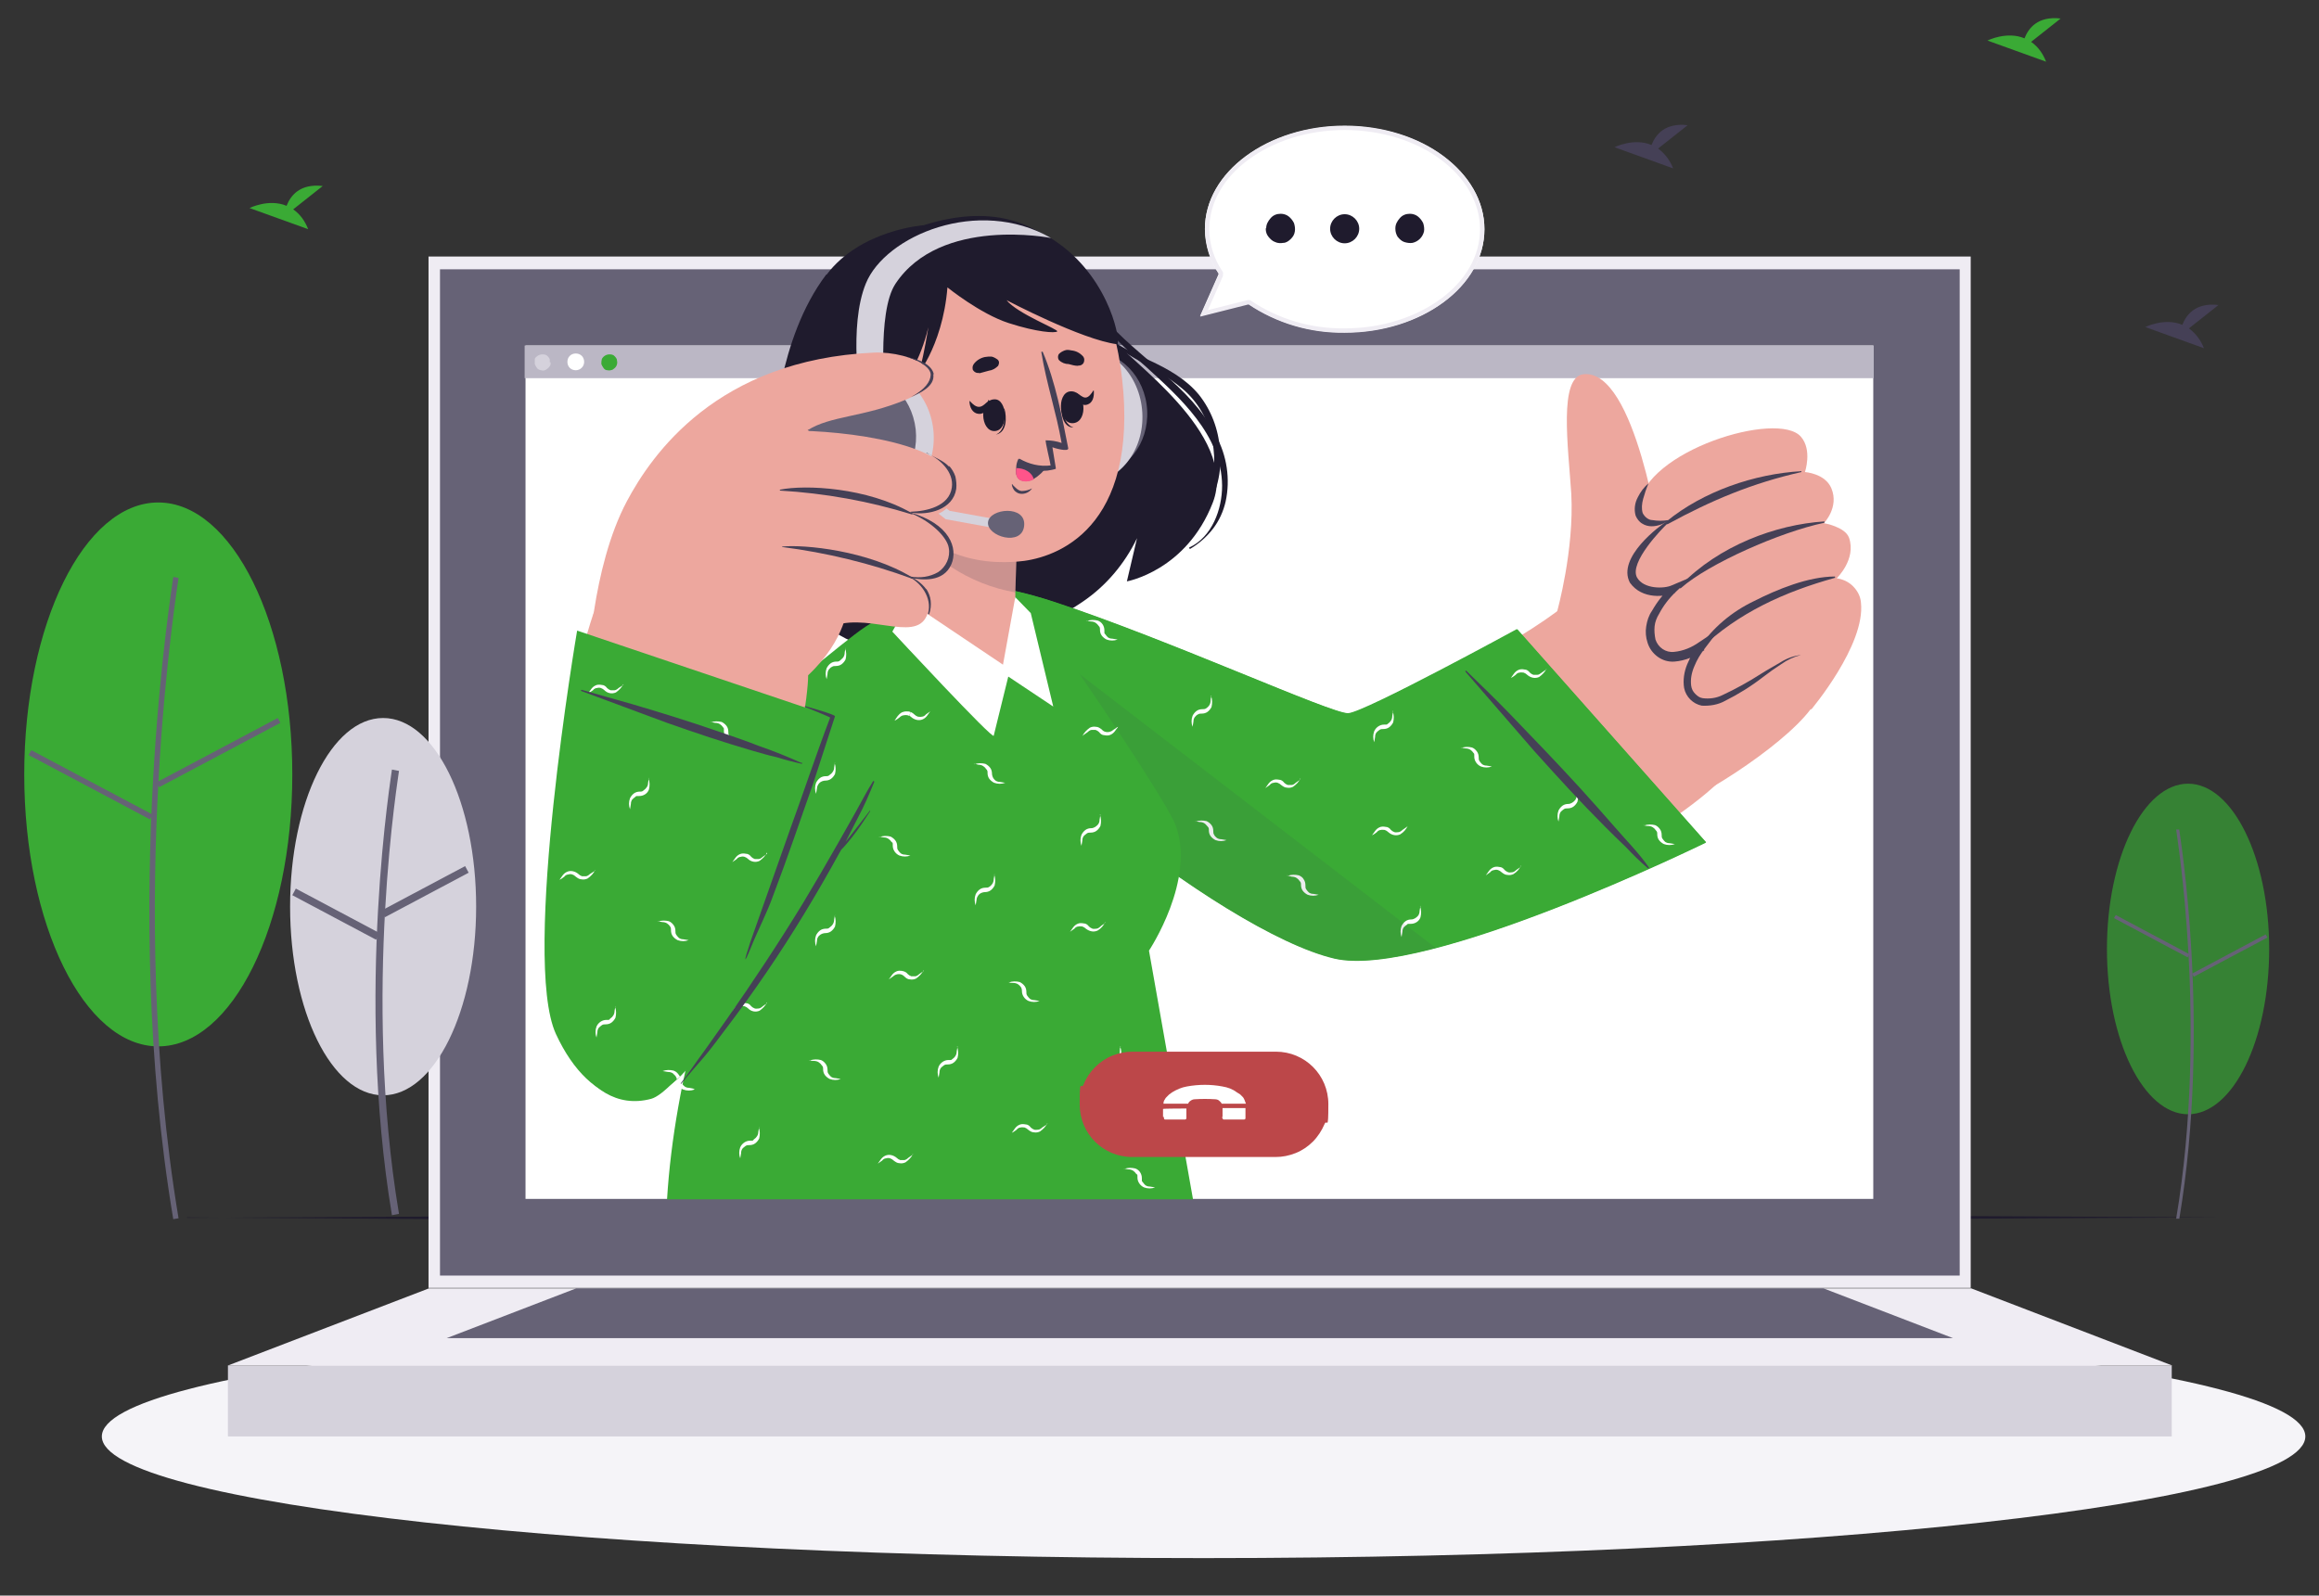 <?xml version="1.0" encoding="UTF-8"?>
<svg xmlns="http://www.w3.org/2000/svg" version="1.1" xmlns:v="https://vecta.io/nano" viewBox="0 0 526 362">
  <rect x="0" y="0" width="526" height="362" fill="#333333" stroke="none"/>
  <defs>
    <style>
      .cls-1 {
        fill: #eda79e;
      }

      .cls-2 {
        fill: #ff548a;
      }

      .cls-3 {
        fill: #3aaa35;
      }

      .cls-4 {
        fill: #fff;
      }

      .cls-5 {
        fill: #d5d2dc;
      }

      .cls-6 {
        fill: #368234;
      }

      .cls-7 {
        fill: #666276;
      }

      .cls-8 {
        fill: #1f1b2d;
      }

      .cls-9, .cls-10, .cls-11 {
        fill: #454056;
      }

      .cls-10 {
        opacity: .2;
      }

      .cls-10, .cls-11 {
        isolation: isolate;
      }

      .cls-12 {
        fill: #bbb7c5;
      }

      .cls-13 {
        fill: #efecf3;
      }

      .cls-11 {
        opacity: .1;
      }

      .cls-14 {
        fill: #bc4749;
      }

      .cls-15 {
        fill: none;
        stroke: #efecf3;
      }

      .cls-16 {
        fill: #f5f4f8;
      }
    </style>
  </defs>
  <!-- Generator: Adobe Illustrator 28.6.0, SVG Export Plug-In . SVG Version: 1.2.0 Build 709)  -->
  <g>
    <g id="Livello_1">
      <g>
        <g id="Livello_1-2" data-name="Livello_1">
          <path class="cls-16" d="M273,353.5c138,0,249.9-12.4,249.9-27.6s-111.9-27.6-249.9-27.6-249.9,12.4-249.9,27.6,111.9,27.6,249.9,27.6h0Z"/>
          <path class="cls-8" d="M42.4,276.3l57.7-.3h57.7l115.3-.3,115.3.2h57.7l57.7.3-57.7.3h-57.7l-115.3.3-115.3-.2h-57.7l-57.7-.4h0Z"/>
          <path class="cls-13" d="M447,58.2H97.2v234h349.8V58.2h0Z"/>
          <path class="cls-7" d="M444.5,61.1H99.8v228.3h344.7V61.1h0Z"/>
          <path class="cls-5" d="M492.6,309.8H51.7v16.1h440.9v-16.1h0Z"/>
          <path class="cls-13" d="M51.7,309.8l45.6-17.5h349.8l45.6,17.5H51.7Z"/>
          <path class="cls-7" d="M101.3,303.6l29.4-11.3h282.9l29.4,11.3H101.3Z"/>
          <path class="cls-4" d="M425,78.4H119.2v193.6h305.7V78.4h0Z"/>
          <path class="cls-12" d="M425,78.4H119v7.4h306v-7.4h0Z"/>
          <path class="cls-5" d="M124.9,82.2c0,.4,0,.7-.3,1-.2.3-.5.5-.8.7s-.7.2-1.1.1-.7-.2-.9-.5-.4-.6-.5-.9c0-.4,0-.7,0-1.1,0-.3.4-.6.7-.8s.7-.3,1-.3.5,0,.7.1c.2,0,.4.2.6.4s.3.4.4.6c0,.2,0,.5,0,.7h0Z"/>
          <path class="cls-4" d="M130.6,84c1,0,1.9-.8,1.9-1.9s-.8-1.9-1.9-1.9-1.9.8-1.9,1.9.8,1.9,1.9,1.9h0Z"/>
          <path class="cls-3" d="M140,82.2c0,.4-.1.7-.3,1s-.5.5-.8.7c-.3.1-.7.2-1.1.1-.4,0-.7-.2-.9-.5s-.4-.6-.5-.9c0-.4,0-.7.1-1.1.1-.3.4-.6.7-.8s.7-.3,1-.3.5,0,.7.1c.2,0,.4.2.6.4.2.2.3.4.4.6,0,.2.1.5.1.7h0Z"/>
          <path class="cls-8" d="M187.4,62.3c-11.1,14.7-11.8,36.5-11.8,36.5,0,0-9.4,23.1-4.3,34.3,1.4,3.2,3.5,5.9,6.2,8.1,2.7,2.2,5.9,3.6,9.3,4.3l-2.1-6.2s5.3,7.7,19.8,9,32.2-5.6,41.1-11.8c5.3-3.6,9.5-8.6,12.3-14.4l-2.3,9.8s13.5-2.4,19.5-17.9-20-32.9-22.6-37.1-9.7-36.3-43-25.8c0,0-14.3,1-22,11.2h0Z"/>
          <path class="cls-9" d="M181.7,145.4c-4.1-1.3-7.9-4.7-10.4-8.2-2.7-3.6-4.1-8-4-12.5.2-5.4,2.3-10.4,4.4-15.3,2.1-5.1,4.6-10,6.6-15.1.1-.3-.3-.4-.5-.2-2.5,4-4.8,8.1-6.9,12.4-2.2,3.9-3.9,8.1-5.1,12.4-1.1,4-1.1,8.2.1,12.2,1.1,3.2,3,6.1,5.5,8.4,3,2.8,6.4,4.3,10,6.2h0l.3-.3Z"/>
          <g>
            <path class="cls-8" d="M275.8,98.8c-5.8-11.4-17.6-17.4-25.6-26.9-4.3-5.1-8-11-13.3-15.3-.1-.1-.3.1-.2.3,4.4,3.9,7.4,8.9,10.8,13.5,3.6,4.6,7.7,8.8,12.2,12.6,7.9,7.2,17.4,15.6,17.5,27.2,0,5.4-2.3,11.6-7.4,14-.2,0,0,.4.2.3,2-1.2,3.7-2.7,5.1-4.5s2.4-4,2.9-6.2c1.1-5.1.3-10.4-2.2-15h0Z"/>
            <path class="cls-8" d="M276.7,102c-.3-4.6-2-9-4.8-12.5-2.9-3.5-7-5.8-11.1-7.7-4.7-2.2-9.6-4.3-12.9-8.4-.1-.2-.4,0-.2.2,5.4,6.8,14,9.1,20.5,14.6,7.4,6.2,8.8,16.7,5.6,25.4-2.1,5.4-5.4,10.2-9.6,14,0,0,0,.2.1.1,7.3-6.4,13.3-15.6,12.5-25.7h-.1Z"/>
          </g>
          <g>
            <path class="cls-1" d="M218.3,153.5c11.1,11.6,68,66.7,92.8,61.5,30.1-6.2,65.1-24.5,78.8-37.6,7.7-7.3-29.3-44.2-37-38.5-12.1,9-41.4,23.9-46.5,26s-48.7-20.3-74-29.1c-22.8-8-21.9,9.4-14.1,17.6h0Z"/>
            <path class="cls-1" d="M410.7,160.9c-6.7,8.9-27.5,21.8-33.7,23-6.2,1.2-29.3-33.5-27.2-39.6s26.9-34.4,37.9-37.2,29.9,44.6,23,53.9h0Z"/>
            <path class="cls-1" d="M353.2,138.7s3.9-13.9,3.2-26.7c-.7-10.7-2.9-26.5,2.8-27.1,11.8-1.2,17.4,38.3,17.4,38.3,0,0-.3,17.8-11.9,20-7.3,1.5-11.4-4.4-11.4-4.4h-.1Z"/>
            <path class="cls-1" d="M371.7,114.8c-.6,5.9,6.7,3.2,6.7,3.2,0,0-9.5,6.3-7.8,12.6,1.7,6,10.3,2.5,11,2.3-.5.3-9.1,6.4-6.7,12.6,2.5,6.4,10.5,1.3,11.1,1.1-.4.5-5.2,6.8-2.3,11,4.9,7.3,17.7-8.4,24.8-8.9l2.3,12.3s12.4-14.7,11.3-24.3c-.1-1.4-.8-2.7-1.8-3.7s-2.3-1.6-3.7-1.8c0,0,4.5-4.3,2.8-9.2-.9-2.5-5.7-3.3-5.7-3.3,0,0,3.5-3.6,1.7-7.9-1.4-3.4-6-3.7-6-3.7,0,0,1.7-5-.9-8-5.2-6.1-35.5,3.2-36.8,15.7h0Z"/>
          </g>
          <g>
            <path class="cls-9" d="M408.6,106.9h0c-10.7.6-22.3,4.6-30.6,11.4-.3.2,0,.8.3.6,9.9-5.4,19.2-9.3,30.3-11.8h0v-.2ZM413.8,118.5c.1,0,0-.2,0-.2-11,.7-23.9,5.5-32.6,14.5-.3.3-.3.9.1.6,6.2-5.5,22.5-12.7,32.5-14.8h0ZM385.6,147.3c8.7-8.3,19.1-13,30.6-16.2.1,0,0-.3,0-.3-6,0-13.1,2.9-18.4,5.6-5,2.4-9.3,6-12.4,10.6-.2.2,0,.5.3.3h-.1Z"/>
            <path class="cls-9" d="M378.2,118c-.3.3.4.5.1.7-1.3,1.2-8.8,8.9-7,12.3,1.5,2.7,6.2,2.6,7.9,1.8l4.5-1.9-3.5,3.3c-1.6,1.5-2.9,3.2-3.9,5.1-.5.8-.9,1.8-1,2.8s0,2,.2,3c.6,1.8,2.3,3,4.2,2.8,2.1-.2,4-1,5.7-2.2l4.8-3.2-3.5,4.6c-1,1.3-1.8,2.6-2.4,4.1-.6,1.4-.9,2.9-.7,4.4.1.7.4,1.3.9,1.8s1,.9,1.7,1c1.5.2,3.1,0,4.5-.7,3-1.4,5.9-3,8.7-4.8,1.4-.9,2.9-1.7,4.4-2.6,1.4-.9,3-1.5,4.7-1.7-1.6.4-3.1,1.1-4.5,2.1-1.4.9-2.8,1.9-4.1,2.9-2.7,2.1-5.6,3.9-8.6,5.4-1.6.9-3.5,1.2-5.3,1.1-1-.2-1.9-.7-2.6-1.4s-1.2-1.6-1.4-2.6c-.3-1.8,0-3.7.7-5.4.7-1.6,1.5-3.2,2.6-4.6l1.3,1.4c-2,1.4-4.3,2.4-6.8,2.6-1.4.1-2.7-.3-3.8-1.1-1.1-.8-1.9-1.9-2.3-3.2-.4-1.2-.5-2.5-.3-3.7.2-1.3.6-2.5,1.3-3.5,1.2-2.1,2.6-3.9,4.4-5.5l.9,1.4c-2.3.9-7.5,1.6-10.3-2.3-3-5.7,6.7-12.9,8.6-14.1h-.1Z"/>
            <path class="cls-9" d="M378.4,118c-1.2.2-2.4.2-3.6,0-.5,0-.9-.2-1.3-.5s-.7-.7-.9-1.1c-.3-1-.2-2.1.1-3.2.3-1.1.7-2.3,1.2-3.5-1,.8-1.8,1.9-2.4,3.1-.7,1.3-.9,2.8-.5,4.2.3.7.8,1.4,1.5,1.8.6.4,1.4.6,2.1.6,1.4,0,2.7-.5,3.8-1.3h0Z"/>
          </g>
          <g>
            <path class="cls-3" d="M344.1,142.8l42.8,48.3s-63.5,31.1-84.2,26.3-63.4-37-82.1-60-7.4-29.4,18.7-20.8,62.8,25.4,66.5,25.2,38.3-19.1,38.3-19.1h0Z"/>
            <path class="cls-3" d="M386.9,191.2s-63.5,31.1-84.2,26.3c-12.9-3-34.3-16.6-53.1-32,0,0-.2-.1-.2-.2-11.3-9.3-21.7-19.2-28.7-27.9-6.1-7.5-9-13.2-9.2-17.2,0-.8,0-1.5.2-2.2,1.5-6.3,11.9-6.6,27.7-1.3,26,8.6,62.8,25.4,66.5,25.2s38.3-19.1,38.3-19.1l42.8,48.3h-.1Z"/>
          </g>
          <g>
            <path class="cls-4" d="M271.2,186.4c.8-.3,1.7-.3,2.5-.1.4.2.8.5,1.1.9.3.4.4.9.4,1.3s0,.6.2.9c.1.3.4.5.6.7.3.2.6.3,1,.3l1.2.2c-.8.3-1.7.3-2.5,0-.4-.2-.8-.5-1.1-.9-.3-.4-.4-.9-.4-1.3s0-.6-.3-.9-.4-.5-.7-.7c-.3-.2-.7-.3-1.1-.3l-1.1-.2h.2ZM215.3,141.9c-.8.3-1.7.3-2.5.1-.4-.1-.7-.4-.9-.7s-.4-.6-.5-1c0-.8,0-1.5.2-2.2.4.4.7,1,.7,1.7s0,.6.2.9c.2.3.4.5.6.7.3.2.6.3,1,.3l1.2.2h0ZM331.4,169.7c.8-.3,1.7-.3,2.5-.1.5.2.8.5,1.1.9.3.4.4.9.4,1.3s0,.6.2.9c.2.3.4.5.6.7.3.2.6.3,1,.3l1.2.2c-.8.3-1.7.3-2.5,0-.9-.4-1.5-1.3-1.5-2.2s0-.6-.2-.9c-.2-.3-.4-.5-.7-.7-.3-.2-.7-.3-1.1-.3l-1.1-.2h.1ZM372.9,187.3c.8-.3,1.7-.3,2.5-.1.5.2.8.5,1.1.9s.4.9.4,1.3,0,.6.2.9.4.5.6.7c.3.2.6.3,1,.3l1.2.2c-.8.3-1.7.3-2.5,0-.4-.2-.8-.5-1.1-.9-.3-.4-.4-.9-.4-1.3s0-.6-.3-.9c-.2-.3-.4-.5-.7-.7-.3-.2-.7-.3-1.1-.3s-.7-.1-1.1-.2h.2ZM292.1,198.7c.8-.3,1.7-.3,2.5-.1.5.2.9.5,1.1.9.3.4.4.9.4,1.4s0,.6.2.9.4.5.6.7c.3.2.6.3,1,.3l1.2.2c-.8.3-1.7.3-2.5,0-.4-.2-.8-.5-1.1-.9-.3-.4-.4-.9-.4-1.3s0-.6-.3-.9c-.2-.3-.4-.5-.7-.7-.3-.2-.7-.3-1.1-.3l-1.2-.3h.3ZM246.5,140.9c.8-.3,1.7-.3,2.5-.1.9.3,1.5,1.2,1.5,2.2s0,.6.2.9c.2.3.4.5.6.7.3.2.6.3,1,.3l1.2.2c-.8.3-1.7.3-2.5,0-.4-.2-.8-.5-1.1-.9s-.4-.9-.4-1.3,0-.6-.3-.9c-.2-.3-.4-.5-.7-.7s-.7-.3-1.1-.3l-1.1-.2h.2ZM345,196.4c-.4.8-.9,1.4-1.7,1.9-.4.2-.9.3-1.4.2-.5,0-.9-.3-1.3-.6-.2-.2-.5-.4-.8-.5s-.6-.1-.9,0c-.3,0-.7.2-.9.5l-1,.7c.5-.6.8-1.4,1.7-1.8.4-.2.9-.2,1.4-.1.5,0,.9.3,1.2.7.2.2.5.4.8.5s.6,0,.9,0,.7-.3.9-.5c.3-.2.7-.5,1-.7h0v-.3ZM295,176.6c-.4.8-1,1.4-1.7,1.9-.4.2-.9.3-1.4.2-.5,0-.9-.3-1.3-.6-.2-.2-.5-.4-.8-.5s-.6-.1-.9,0c-.3,0-.7.2-.9.5l-1,.7c.5-.6.8-1.4,1.7-1.8.4-.2.9-.2,1.4-.1.5,0,.9.3,1.2.7.2.2.5.4.8.5h.9c.3,0,.7-.3.9-.5.3-.2.6-.4,1-.7h0v-.3ZM319.3,187.4c-.4.8-.9,1.4-1.7,1.9-.9.4-1.9.2-2.7-.5-.2-.2-.5-.4-.8-.5-.3,0-.6-.1-.9,0-.3,0-.7.2-.9.5-.3.2-.6.5-1.1.7.5-.6.8-1.4,1.7-1.8.4-.2.9-.2,1.4-.1.5,0,.9.3,1.2.7.2.2.5.4.8.5s.6,0,.9,0,.7-.3.9-.5l1-.7h0l.2-.2ZM350.8,151.7c-.4.8-1,1.4-1.7,1.9-.9.4-1.9.2-2.7-.5-.2-.2-.5-.4-.8-.5-.3,0-.6-.1-.9,0-.3,0-.7.2-.9.5-.3.2-.6.5-1.1.7.5-.6.8-1.4,1.7-1.8.4-.2.9-.2,1.4-.1.5,0,.9.3,1.2.7.2.2.5.4.8.5h.9c.4,0,.7-.3,1-.5l1-.7h0v-.2Z"/>
            <path id="Fx" class="cls-4" d="M230.8,149.2c.3.8.3,1.7.1,2.5-.3.9-1.2,1.5-2.2,1.5s-.6,0-.9.2c-.3.2-.5.4-.7.6-.2.3-.3.6-.3,1l-.2,1.2c-.3-.8-.3-1.7,0-2.5.2-.4.5-.8.9-1.1s.9-.4,1.3-.4.6,0,.9-.3c.3-.2.5-.4.7-.7s.3-.7.3-1.1.1-.8.2-1.1h0v.2Z"/>
            <path class="cls-4" d="M357.7,179.4c.3.8.3,1.7.1,2.5-.2.4-.5.8-.9,1.1s-.9.4-1.3.4-.6,0-.9.2-.5.4-.7.6c-.2.3-.3.6-.3,1l-.2,1.2c-.3-.8-.3-1.7,0-2.5.2-.4.5-.8.9-1.1s.9-.4,1.3-.4c.6,0,1.2-.4,1.6-.9.2-.3.3-.6.3-1l.2-1.2h-.1ZM322.1,205.6c.3.8.3,1.7.1,2.5-.3.9-1.2,1.5-2.2,1.5s-.6,0-.9.2-.5.4-.7.6c-.2.3-.3.6-.3,1l-.2,1.2c-.3-.8-.3-1.7,0-2.5.2-.4.5-.8.9-1.1.4-.3.9-.4,1.3-.4.6,0,1.2-.4,1.6-.9.2-.3.3-.7.3-1.1l.2-1.1h0ZM315.9,161.4c.3.8.3,1.7.1,2.5-.2.4-.5.8-.9,1.1s-.9.4-1.3.4-.6,0-.9.2-.5.4-.7.6c-.2.3-.3.6-.3,1l-.2,1.2c-.3-.8-.3-1.7,0-2.5.4-.9,1.3-1.5,2.2-1.5s.6,0,.9-.2.5-.4.7-.7.3-.7.3-1.1l.2-1.1h-.1ZM274.7,157.9c.3.8.3,1.7.1,2.5-.2.4-.5.8-.9,1.1s-.9.4-1.3.4-.6,0-.9.2c-.3.1-.5.4-.7.6-.2.3-.3.6-.3,1l-.2,1.2c-.3-.8-.3-1.7,0-2.5.2-.4.5-.8.9-1.1s.9-.4,1.3-.4.6,0,.9-.2.5-.4.7-.7.3-.7.3-1.1.1-.7.2-1.1h-.1ZM249.6,185.5s-.2-.1-.2-.2v-.4c0,.2,0,.4.1.6h0Z"/>
            <path id="Fy" class="cls-4" d="M245.5,167c.4-.8,1-1.4,1.7-1.9.4-.2.9-.3,1.4-.2.5,0,.9.3,1.3.6.3.4.8.6,1.3.6s1-.2,1.3-.5l1.1-.7c-.5.6-.8,1.4-1.7,1.8-.4.2-.9.2-1.4.1-.5,0-.9-.3-1.2-.7-.2-.2-.5-.4-.8-.5h-.9c-.3,0-.7.3-.9.5l-1,.7h0l-.2.2Z"/>
          </g>
          <g>
            <path class="cls-9" d="M374,196.8c-2.2-3.2-5.1-6.1-7.6-9s-5.3-6-8-9c-5.3-5.8-10.7-11.4-16.1-17-3.2-3.3-6.4-6.4-9.7-9.6-.1-.1-.3,0-.2.2l15.6,18c5.3,5.9,10.5,11.6,16,17.1,1.6,1.6,3.2,3.2,4.8,4.7,1.6,1.7,3.2,3.3,5,4.8.1.1.3,0,.2-.2h0Z"/>
            <path class="cls-11" d="M325.5,215.1c-9.2,2.4-17.4,3.6-22.8,2.4-12.9-3-34.3-16.6-53.1-32,0,0-.2-.1-.2-.2-11.3-9.3-21.7-19.2-28.7-27.9-6.1-7.5-9-13.2-9.2-17.2,0-.8,0-1.5.2-2.2.7-2.9,3.3-4.5,7.4-4.9l106.6,82h-.2Z"/>
          </g>
          <path class="cls-3" d="M260.6,215.6l10,56.5h-119.3c3.4-55.2,35.4-115.6,49.5-132.8,7.1-8.6,21-10.5,31.6-3.4,2.5,1.7,31.8,44.9,34.2,51.2,4.8,12.4-6,28.6-6,28.6h0Z"/>
          <g>
            <path class="cls-4" d="M221,173.4c.8-.3,1.7-.3,2.5-.1.4.2.8.5,1.1.9s.4.9.4,1.3.2,1,.5,1.3c.3.4.8.6,1.3.6l1.2.2c-.8.3-1.7.3-2.5,0-.4-.2-.8-.5-1.1-.9s-.4-.9-.4-1.3,0-.6-.3-.9c-.2-.3-.4-.5-.7-.7s-.7-.3-1.1-.3c-.3-.1-.7-.2-1.1-.2h.2ZM228.8,222.9c.8-.3,1.7-.3,2.5-.1.4.2.8.5,1.1.9s.4.9.4,1.3,0,.6.2.9.4.5.6.7c.3.2.6.3,1,.3l1.2.2c-.8.3-1.7.3-2.5,0-.9-.4-1.5-1.3-1.5-2.2s-.4-1.2-.9-1.6c-.3-.2-.7-.3-1.1-.3s-.8,0-1.1-.2h.1ZM199.5,189.9c.8-.3,1.7-.3,2.5-.1.4.2.8.5,1.1.9s.4.9.4,1.3,0,.6.2.9.4.5.6.7c.3.2.6.3,1,.3l1.2.2c-.8.3-1.7.3-2.5,0-.9-.4-1.5-1.3-1.5-2.2s0-.6-.3-.9c-.2-.3-.4-.5-.7-.7s-.6-.3-1-.3l-1.2-.2h.2ZM183.7,240.6c.8-.3,1.7-.3,2.5-.1.5.2.8.5,1.1.9s.4.9.4,1.3,0,.6.2.9.4.5.6.7c.3.2.6.3,1,.3l1.2.2c-.8.3-1.7.3-2.5,0-.4-.2-.8-.5-1.1-.9s-.4-.9-.4-1.3,0-.6-.3-.9c-.2-.3-.4-.5-.7-.7s-.7-.3-1.1-.3-.7,0-1.1-.2h.2ZM255,265.2c.8-.3,1.7-.3,2.5-.1.9.3,1.5,1.2,1.5,2.2s0,.6.2.9.4.5.6.7c.3.2.6.3,1,.3l1.2.2c-.8.3-1.7.3-2.5,0-.9-.4-1.5-1.3-1.5-2.2s0-.6-.3-.9c-.2-.3-.4-.5-.7-.7-.3-.2-.7-.3-1.1-.3l-1.1-.2h.2ZM157.5,247.2c-.8.3-1.7.3-2.5,0-.2,0-.3-.2-.5-.3l.2-1.1c.1.3.4.5.6.7.3.2.6.3,1,.3.4.1.8.1,1.2.3h0ZM208.3,137.7c.8-.3,1.7-.3,2.5-.1.4.2.8.5,1.1.9s.4.9.4,1.3c0,.6.3,1.3.9,1.6.3.2.6.3,1,.3l1.2.2c-.8.3-1.7.3-2.5,0-.4-.2-.8-.5-1.1-.9s-.4-.9-.4-1.3,0-.6-.3-.9c-.2-.3-.4-.5-.7-.7s-.7-.3-1.1-.3l-1.1-.2h.1ZM250.7,209.2c-.4.8-.9,1.4-1.7,1.9-.4.2-.9.3-1.4.2s-.9-.3-1.3-.6c-.2-.2-.5-.4-.8-.5-.3,0-.6-.1-.9,0-.3,0-.7.2-.9.5l-1,.7c.5-.6.8-1.4,1.7-1.8.4-.2.9-.2,1.4-.1.5,0,.9.3,1.2.7.2.2.5.4.8.5s.6,0,.9,0,.7-.3.9-.5c.3-.3.7-.5,1-.7h0v-.3ZM174,193.4c-.4.8-1,1.4-1.7,1.9-.6.3-1.3.3-1.9,0l.3-.9c.4.2.9.3,1.3.2.3,0,.7-.3.9-.5l1-.6h0ZM174,227.4c-.4.8-1,1.4-1.7,1.9-.9.4-1.9.2-2.6-.5-.2-.2-.5-.4-.8-.5-.3,0-.6-.1-.9,0-.3,0-.7.2-.9.5l-1,.7c.5-.6.8-1.4,1.7-1.8.4-.2.9-.2,1.4-.1.5,0,.9.3,1.2.7.2.2.5.4.8.5s.6,0,.9,0,.7-.3.9-.5l1-.7h0v-.2ZM207.1,261.8c-.4.8-1,1.4-1.7,1.9-.4.2-.9.3-1.4.2-.5,0-.9-.3-1.3-.6-.2-.2-.5-.4-.8-.5s-.6-.1-.9,0c-.3,0-.7.2-.9.5l-1,.7c.5-.6.8-1.4,1.7-1.8s1.9-.1,2.6.5c.2.2.5.4.8.5h.9c.3,0,.7-.3.9-.5l1-.7h0v-.2ZM209.5,220.1c-.4.8-1,1.4-1.7,1.9-.4.2-.9.3-1.4.2-.5,0-.9-.3-1.2-.6-.4-.4-.8-.6-1.3-.6s-1,.2-1.3.5l-1,.7c.5-.6.8-1.4,1.7-1.8.4-.2.9-.2,1.4-.1s.9.3,1.2.7c.2.2.5.4.8.5h.9c.3,0,.7-.3.9-.5.3-.2.7-.5,1-.7h0v-.2ZM237.6,254.8c-.4.8-1,1.4-1.7,1.9-.4.2-.9.3-1.4.2-.5,0-.9-.3-1.3-.6-.2-.2-.5-.4-.8-.5-.3,0-.6-.1-.9,0-.3,0-.7.2-.9.5-.3.2-.6.5-1.1.7.5-.6.8-1.4,1.7-1.8.4-.2.9-.2,1.4-.1.5,0,.9.3,1.2.7.2.2.5.4.8.5s.6,0,.9,0,.7-.3.9-.5l1.1-.7h0v-.3Z"/>
            <path id="Fx-2" class="cls-4" d="M230.8,149.2c.3.8.3,1.7.1,2.5-.3.9-1.2,1.5-2.2,1.5s-.6,0-.9.2c-.3.2-.5.4-.7.6-.2.3-.3.6-.3,1l-.2,1.2c-.3-.8-.3-1.7,0-2.5.2-.4.5-.8.9-1.1s.9-.4,1.3-.4.6,0,.9-.3c.3-.2.5-.4.7-.7s.3-.7.3-1.1.1-.8.2-1.1h0v.2Z"/>
            <path class="cls-4" d="M254.1,237.5c.3.8.3,1.7.1,2.5-.2.4-.5.8-.9,1.1-.4.3-.9.4-1.3.4s-.6,0-.9.2c-.3.2-.5.4-.7.6-.2.3-.3.6-.3,1l-.2,1.2c-.3-.8-.3-1.7,0-2.5.2-.4.5-.8.9-1.1.4-.3.9-.4,1.3-.4s.6,0,.9-.2c.3-.2.5-.4.7-.7.2-.3.3-.7.3-1.1s0-.7.2-1.1h-.1ZM249.5,184.9c.3.8.3,1.7.1,2.5-.2.4-.5.8-.9,1.1-.4.3-.9.4-1.3.4s-.6,0-.9.2c-.3.2-.5.4-.7.6-.2.3-.3.6-.3,1l-.2,1.2c-.3-.8-.3-1.7,0-2.5.2-.4.5-.8.9-1.1.4-.3.9-.4,1.3-.4.6,0,1.2-.4,1.6-.9.2-.3.3-.6.3-1l.2-1.2h-.1ZM225.5,198.4c.3.8.3,1.7.1,2.5-.2.4-.5.8-.9,1.1-.4.3-.9.4-1.3.4s-1,.2-1.3.5-.6.8-.6,1.3l-.2,1.2c-.3-.8-.3-1.7,0-2.5.2-.4.5-.8.9-1.1s.9-.4,1.3-.4.6,0,.9-.2.5-.4.7-.7c.2-.3.3-.7.3-1.1l.2-1.1h0ZM172.1,255.8c.3.8.3,1.7.1,2.5-.2.4-.5.8-.9,1.1-.4.3-.9.4-1.3.4s-.6,0-.9.2-.5.4-.7.6c-.2.3-.3.6-.3,1l-.2,1.2c-.3-.8-.3-1.7,0-2.5.4-.9,1.3-1.5,2.2-1.5s.6,0,.9-.3c.3-.2.5-.4.7-.7.2-.3.3-.6.3-1l.2-1.2h0v.2Z"/>
            <path id="Fz" class="cls-4" d="M189.3,173.1c.3.8.3,1.7.1,2.5-.2.4-.5.8-.9,1.1s-.9.4-1.3.4-1,.2-1.3.5-.6.8-.6,1.3l-.2,1.2c-.3-.8-.3-1.7,0-2.5.2-.4.5-.8.9-1.1s.9-.4,1.3-.4.6,0,.9-.3c.3-.2.5-.4.7-.7s.3-.6.3-1l.2-1.2h0v.2Z"/>
            <path class="cls-4" d="M189.3,207.7c.3.8.3,1.7.1,2.5-.2.4-.5.8-.9,1.1-.4.3-.9.4-1.3.4s-1,.2-1.3.5c-.4.3-.6.8-.6,1.3l-.2,1.2c-.3-.8-.3-1.7,0-2.5.2-.4.5-.8.9-1.1.4-.3.9-.4,1.3-.4s.6,0,.9-.3c.3-.2.5-.4.7-.7.2-.3.3-.7.3-1.1l.2-1.1h0v.2ZM217.1,237.5c.3.8.3,1.7.1,2.5-.2.4-.5.8-.9,1.1-.4.3-.9.4-1.3.4s-.6,0-.9.2c-.3.2-.5.4-.7.6-.2.3-.3.6-.3,1l-.2,1.2c-.3-.8-.3-1.7,0-2.5.4-.9,1.3-1.5,2.2-1.5s.6,0,.9-.2c.3-.2.5-.4.7-.7.2-.3.3-.7.3-1.1l.2-1.1h-.1Z"/>
            <path id="Fy-2" class="cls-4" d="M245.5,167c.4-.8,1-1.4,1.7-1.9.4-.2.9-.3,1.4-.2.5,0,.9.3,1.3.6.3.4.8.6,1.3.6s1-.2,1.3-.5l1.1-.7c-.5.6-.8,1.4-1.7,1.8-.4.2-.9.2-1.4.1-.5,0-.9-.3-1.2-.7-.2-.2-.5-.4-.8-.5h-.9c-.3,0-.7.3-.9.5l-1,.7h0l-.2.2Z"/>
            <path class="cls-4" d="M203.1,163.5c.4-.8,1-1.4,1.7-1.9.9-.4,1.9-.2,2.6.5.2.2.5.4.8.5.3,0,.6.1.9,0,.3,0,.7-.2.9-.5l1-.7c-.5.6-.8,1.4-1.7,1.8-.9.4-1.9.1-2.6-.5-.2-.2-.5-.4-.8-.5h-.9c-.3,0-.7.3-.9.5l-1,.7h0Z"/>
          </g>
          <path class="cls-1" d="M194.8,144.7c-15.9,13.1-72.9,61.6-69.4,78.8,3.4,17.4,16.7,31.6,26.8,21.8,8.4-8,45.6-67.6,52.3-83.5,6.4-15.2,5.9-29.9-9.7-17.1h0Z"/>
          <path class="cls-3" d="M123.9,218.7c0,12.1,8.1,34.8,23.8,30.6,10.3-2.8,53-73.1,59.8-89.8,8-19.3,1.1-26.9-13.7-15.5s-69.9,57.5-70,74.7h0Z"/>
          <g>
            <path class="cls-4" d="M168.2,168.1c-.8.3-1.7.3-2.5,0-.1,0-.2-.1-.4-.2.2-.2.4-.3.6-.5h0c.3.3.6.4,1,.4l1.2.2h0Z"/>
            <path id="GA" class="cls-4" d="M149.2,209.1c.8-.3,1.7-.3,2.5-.1.5.2.8.5,1.1.9s.4.9.4,1.3,0,.6.2.9.4.5.6.7c.3.2.6.3,1,.3l1.2.2c-.8.3-1.7.3-2.5,0-.4-.2-.8-.5-1.1-.9s-.4-.9-.4-1.3,0-.6-.2-.9-.4-.5-.7-.7-.7-.3-1.1-.3l-1.1-.2h.1Z"/>
            <path class="cls-4" d="M154.2,244l-.7.7c0-.3-.2-.5-.3-.7s-.3-.4-.6-.5c-.3-.2-.7-.3-1.1-.3l-1.2-.2c.8-.3,1.7-.3,2.5-.1.6.2,1.1.6,1.3,1.1h.1Z"/>
            <path id="GB" class="cls-4" d="M174,193.4c-.4.8-1,1.4-1.7,1.9-.4.2-.9.3-1.4.2s-.9-.3-1.2-.6c-.2-.2-.5-.4-.8-.5s-.6-.1-.9,0c-.3,0-.7.2-.9.5l-1,.7c.5-.6.8-1.4,1.7-1.8.4-.2.9-.2,1.4-.1.5,0,.9.3,1.2.7.2.2.5.4.8.5h.9c.3,0,.7-.3.9-.5l1-.7h0v-.3Z"/>
            <path class="cls-4" d="M191.7,147.1c.3.8.3,1.7.1,2.5-.2.4-.5.8-.9,1.1s-.9.4-1.3.4-.6,0-.9.2c-.3.1-.5.4-.7.6-.2.3-.3.6-.3,1l-.2,1.2c-.3-.8-.3-1.7,0-2.5.2-.4.5-.8.9-1.1s.9-.4,1.3-.4.6,0,.9-.3.5-.4.7-.7.3-.7.3-1.1l.2-1.1h0v.2Z"/>
            <path id="Fz-2" class="cls-4" d="M189.3,173.1c.3.8.3,1.7.1,2.5-.2.4-.5.8-.9,1.1s-.9.4-1.3.4-1,.2-1.3.5-.6.8-.6,1.3l-.2,1.2c-.3-.8-.3-1.7,0-2.5.2-.4.5-.8.9-1.1s.9-.4,1.3-.4.6,0,.9-.3c.3-.2.5-.4.7-.7s.3-.6.3-1l.2-1.2h0v.2Z"/>
            <path id="GC" class="cls-4" d="M139.5,228.4c.3.8.3,1.7.1,2.5-.2.4-.5.8-.9,1.1s-.9.4-1.3.4-.6,0-.9.2-.5.4-.7.6c-.2.3-.3.6-.3,1l-.2,1.2c-.3-.8-.3-1.7,0-2.5.4-.9,1.3-1.5,2.2-1.5s.6,0,.9-.3c.3-.2.5-.4.7-.7.2-.3.3-.7.3-1.1l.2-1.1v.2Z"/>
            <path class="cls-4" d="M206.6,161.6l-.4.8c-.4-.2-.9-.2-1.3-.1-.3,0-.7.3-.9.5-.3.2-.6.5-1.1.7.5-.7.8-1.4,1.7-1.9.3-.1.6-.2,1-.2s.7,0,1,.2Z"/>
          </g>
          <path class="cls-9" d="M197.4,183.8l-4.5,5.8-1.1,1.4,2.8-5.5c1.4-2.6,2.6-5.4,3.7-8.1,0-.2-.2-.3-.3-.1-1.4,2.2-2.6,4.6-3.9,6.9l-3.9,6.9c-2.6,4.6-5.3,9.2-8,13.7-5.5,9-11.3,17.8-17.4,26.5l-5.1,7.2c-1.8,2.4-3.4,4.9-5.3,7.3,0,0,0,.2.1.1,1.7-2.1,3.5-4.1,5.2-6.1s3.2-4.1,4.8-6.2c3.2-4.2,6.3-8.5,9.3-12.9,6-8.8,11.5-17.9,16.6-27.2l.4-.7c.9-.9,1.7-1.9,2.5-2.9,1.5-1.9,2.8-3.9,4.1-5.9,0,0-.1-.1-.2,0h0l.2-.2Z"/>
          <path class="cls-1" d="M230.2,135.8s3.5,14.3-.7,16.2c-7.8,3.7-21.6-7.7-22.5-9.8-.2-.5-1.4-14.2-2.2-24.9l-1.1-12.5,27.2,10.8-.6,18.7v1.3h-.1v.2Z"/>
          <path class="cls-10" d="M230.9,115.7l-.6,18.7c-5.2-.9-10.2-2.9-14.6-5.8-4.4-2.9-8.1-6.8-10.9-11.3l-1.1-12.5,3.4,1.2,23.7,9.6h.1Z"/>
          <path class="cls-7" d="M235.9,94.4c.4,7.7,6.2,13.6,12.9,13.2s11.8-6.9,11.4-14.5-6.2-13.6-12.9-13.2-11.8,6.9-11.4,14.5Z"/>
          <path class="cls-5" d="M232,95.1c.5,8.5,6.9,15.1,14.4,14.7s13.2-7.6,12.7-16.2-6.9-15.1-14.4-14.7-13.1,7.6-12.7,16.2h0Z"/>
          <path class="cls-1" d="M254.8,88.8c2.5,32.8-16.8,38.1-23.9,38.6-6.4.5-28.4,1.3-34.3-31s8.5-43.9,23.1-45.8,32.5,5.5,35.1,38.3h0Z"/>
          <g>
            <path class="cls-8" d="M244.6,83c-.8,0-1.5-.2-2.2-.4-.8,0-1.6-.3-2.2-.9-.3-.4-.3-1,0-1.4.4-.4.8-.6,1.3-.8s1-.1,1.5,0c1.1.1,2,.6,2.7,1.4.3.4.3.9.1,1.4-.1.2-.3.4-.5.5s-.5.2-.7.1h0ZM222.1,84.7c.7-.2,1.5-.4,2.2-.6.8-.1,1.5-.5,2.1-1.1.1-.2.2-.5.2-.7,0-.3-.1-.5-.3-.7-.4-.3-.9-.6-1.4-.7-.5,0-1,0-1.5.1-1,.2-2,.8-2.6,1.7-.1.2-.2.4-.2.7s0,.5.2.7c.3.4.8.6,1.3.5h0ZM227.8,92.7s-.2.1-.1.2c.3,2.2.2,4.8-1.8,5.7h0c2.5-.5,2.5-3.9,1.9-6h0Z"/>
            <path class="cls-8" d="M225.6,90.6c-3.6,0-3.3,7.3,0,7.2s2.9-7.3,0-7.2Z"/>
            <path class="cls-8" d="M224.2,91c-.6.4-1.2,1.2-2,1.3s-1.6-.6-2.2-1.3h-.1c0,1.4.7,2.8,2.1,2.9s2.3-1.2,2.5-2.6c0-.3-.1-.6-.4-.5v.2ZM240.8,91.3s.2,0,.2.2c0,2.2.4,4.8,2.5,5.5h0c-2.5,0-3-3.5-2.7-5.7h0Z"/>
            <path class="cls-8" d="M242.7,88.8c3.6-.4,4.2,6.8.8,7.2s-3.9-6.8-.8-7.2Z"/>
            <path class="cls-8" d="M244.3,89.2c.6.3,1.2,1,1.9,1s1.3-.8,1.8-1.6h.1c.1,1.4-.2,2.8-1.5,3.2s-2.2-.8-2.6-2.1c0-.3,0-.7.3-.5h0Z"/>
          </g>
          <g>
            <path class="cls-9" d="M229.8,110.1c.5.5,1.1,1.2,1.9,1.3.8,0,1.7-.2,2.4-.6h0c-.6.9-1.7,1.4-2.8,1.2-.5-.1-.9-.4-1.2-.7-.3-.4-.5-.8-.6-1.3,0-.1.1-.2.2-.1h0v.2ZM238.7,101.4l.8,4.9c0,.1-.4.2-.9.3h0c-1.3.3-2.7.3-4.1-.1-1.3-.4-2.5-1.2-3.4-2.2-.1-.1,0-.3.2-.2,2.1,1.2,4.5,1.8,7,1.5,0-.4-1.3-5.6-1.1-5.7,1.2,0,2.5.2,3.6.6-1.2-6.9-3.5-13.7-4.6-20.6h0q0-.1.1-.1h.2c2.9,6.8,4.4,14.8,5.8,21.9.1.9-3.1,0-3.8-.3h.2Z"/>
            <path class="cls-9" d="M237.4,105.8c-.7,1.2-1.8,2.2-3,2.9-.7.4-1.5.5-2.2.4-1.7-.2-1.9-1.7-1.7-3,0-.7.2-1.4.5-2,1.9,1.3,4.2,1.9,6.5,1.7h-.1Z"/>
          </g>
          <path class="cls-2" d="M234.4,108.8c-.7.4-1.5.5-2.2.4-1.7-.2-1.9-1.7-1.7-3,1.8,0,3.6.9,4,2.6h-.1Z"/>
          <path class="cls-8" d="M197.1,93.4c3.6,0,13.4-9.4,14.6-26.6,0,0-2.1,15.4-3.4,17.6s5.5-5.3,6.6-19.2c0,0,7.4,6,13.9,8.1s10.5,2.3,11,1.9-9-4-11.5-7.1c0,0,17.1,9,25.1,10,.9.1-1.2-14.2-13.3-22.9s-28-5.8-33.6-1c0,0-6.3.6-13.5,9.5s.2,29.8,4.1,29.7h0Z"/>
          <path class="cls-1" d="M202,98.5s-7.1-10.4-11.8-7.8.6,17.5,6,19.6c.7.3,1.4.5,2.2.5s1.5-.1,2.2-.4c.7-.3,1.3-.7,1.9-1.2.5-.5,1-1.2,1.2-1.8l-1.7-8.8h0Z"/>
          <path class="cls-9" d="M191.9,94.9h0c3.8,1.6,5.8,5.2,7.2,8.9-1.1-1.4-2.7-2.2-4.6-.9,0,0,0,.2.1.2,1.4-.4,2.9,0,3.8,1.2.7,1,1.3,2,1.8,3.1.2.3.8.2.7-.2h0c0-5-3.7-11.9-8.9-12.4h-.1Z"/>
          <path class="cls-4" d="M199.4,108.8c0,.2,0,.5-.2.6-.1.2-.3.3-.5.4h-.7c-.2,0-.4-.2-.6-.3s-.3-.4-.3-.6v-.7c0-.2.2-.4.4-.5s.4-.2.7-.2.6.1.8.4c.2.2.3.5.3.8h.1ZM196.2,106.7v.3s0,.2-.2.2h-.2c0,.1-.2.1-.3.1h-.3s-.2,0-.2-.2v-.2c-.1,0-.1-.2-.1-.3v-.3s0-.2.2-.2h.2c0-.1.2-.1.3-.1.4,0,.7.4.7.8h0Z"/>
          <path class="cls-3" d="M190.6,97.2l-2.3.5h-.4c0,0,0,0-.1-.1v-.5c0-.1.2-.2.3-.2l2.3-.5h.5v.6c0,.1-.2.2-.3.2h0ZM190.3,95.7h-2.3c0,.1-.1.1-.2.1h-.3v-.3c0-.1,0-.2.1-.3,0,0,.2-.1.3-.2h2.3c.1-.1.2-.1.3,0,0,0,.1.2.2.3s0,.2-.1.3-.2.1-.3.2h0Z"/>
          <g>
            <path class="cls-5" d="M195.2,90.6s-2.8-16.6,1.2-26.3c4.4-10.8,25.5-19.8,42-10.3,0,0-25.1-5-35.3,10.4-4.3,6.5-2.3,26-2.3,26l-5.6.2h0Z"/>
            <path class="cls-5" d="M199.9,114.3c7.4-.8,12.7-8.4,11.8-16.8s-7.7-14.7-15.2-13.9-12.7,8.4-11.8,16.8,7.7,14.7,15.2,13.9Z"/>
          </g>
          <path class="cls-7" d="M207.7,97.4c.8,7.6-3.9,14.4-10.6,15.1s-12.8-4.9-13.7-12.5,3.9-14.4,10.6-15.1,12.8,4.8,13.7,12.5h0Z"/>
          <path class="cls-5" d="M225.5,119.8l-11-2-10.4-8.1,1.3-1.6,10,7.8,10.5,1.9-.3,2h-.1Z"/>
          <path class="cls-7" d="M224.1,118.5c.3-3.2,8.7-4,8.2.8s-8.5,2.4-8.2-.8Z"/>
          <path class="cls-4" d="M230.3,135.4l-2.8,15.4-21.3-14.3-3.8,6.8s23.1,24.9,23,23.6l3.3-13.4,10.2,6.8-5.1-21.2-3.5-3.6h0Z"/>
          <g>
            <path class="cls-1" d="M153.6,243.7c-9.8,11.9-25.6-1.7-27.5-12.3-4.3-24.9,1.2-70.6,8.5-92.2,2.3-7,48.6,6.3,48.7,14.1.1,8.2-9.9,66.2-29.7,90.4h0Z"/>
            <path class="cls-1" d="M133.4,151.8s.7-22.9,8.8-38.1c5.6-10.5,20.4-32.1,56-33.7,8.4-.4,20.7,5.1,7.2,10.7-9.6,4-17,3.6-22.2,6.9,0,0,14.8,8.8,14.8,17.3s-.5,14.8-1.5,22.2c-1.4.1-2.8.2-4.2,0,0,0-.2,7.9-9.1,16.2l-49.9-1.6h.1Z"/>
            <path class="cls-1" d="M149.2,104.5c5.8-2.2,18.3-6.7,29.8-6.8,12.8-.1,37.4,3,37.4,12.4s-9.5,6.5-9.5,6.5c0,0,9.9,3.5,8.5,9.7-1.2,5.7-8.6,5-8.6,5,0,0,5.6,3.2,3.4,8.4-2.7,6.3-14.1-1.3-22.4,2.8-1.9.9-38.7-37.9-38.7-37.9h.1Z"/>
          </g>
          <g>
            <path class="cls-9" d="M176.9,111.1c5.8-1.2,19.8-.5,29.9,5.3.2.1.3.4,0,.3-9.7-3-19.7-4.8-29.9-5.4v-.2h0ZM177.4,124c5.1-.5,19.5.9,29.5,7,.2.1.2.4,0,.3-9.5-3.5-19.4-5.9-29.5-7.2h0Z"/>
            <path class="cls-9" d="M215.3,105.9c-1.4-1.5-3.4-2.1-5.1-3.2,0,0-.2.1,0,.1,3,1.3,6.2,4.3,5.7,7.8-.6,4.3-5.8,5.4-9.3,5.5-.2,0,0,.2,0,.2,4,.7,9.6-.7,10.3-5.4.1-.9,0-1.9-.2-2.8-.3-.9-.8-1.7-1.4-2.4v.2Z"/>
            <path class="cls-9" d="M206,116.1s-.2.1,0,.1c5.5,2.1,8.9,5.9,9.2,8.1.4,2.1-.6,4.3-2.4,5.5-1.9,1.1-4.1,1.4-6.3,1-.2,0-.2.2,0,.3,2.6.5,7.5,1.1,9.3-3.1,1.5-3.5-.2-9.2-9.6-11.8h-.2Z"/>
            <path class="cls-9" d="M210.1,133.7c-1.1-1.5-2.7-2.6-4.5-3.2,0,0-.1.1,0,.1,3.2,1.3,5.9,5,4.9,8.6,0,.2.3.3.3,0,.3-.9.4-1.9.3-2.9-.1-1-.5-1.9-1-2.7h0ZM211.8,84.9c-.3-1.6-2.2-3.2-6.1-3.9,3.2.9,5.5,2.6,5.4,4.1s-1.2,3.2-4.5,5h0c2-.9,5.5-2.4,5.1-5.2h.1Z"/>
          </g>
          <path class="cls-3" d="M131,143.1l57.2,19.3s-20.9,64.2-30.7,78-23.5,11.3-31.4-5.8,4.8-91.5,4.8-91.5h.1Z"/>
          <g>
            <path class="cls-4" d="M161.2,163.9c.8-.3,1.7-.3,2.5-.1.4.2.8.5,1.1.9s.4.9.4,1.3,0,.6.2.9c.2.3.4.5.6.7.3.2.6.3,1,.3l1.2.2c-.8.3-1.7.3-2.5,0-.9-.4-1.5-1.3-1.5-2.2s0-.6-.2-.9c-.2-.3-.4-.5-.7-.7s-.7-.3-1.1-.3l-1.1-.2h.1Z"/>
            <path id="GA-2" class="cls-4" d="M149.2,209.1c.8-.3,1.7-.3,2.5-.1.5.2.8.5,1.1.9s.4.9.4,1.3,0,.6.2.9.4.5.6.7c.3.2.6.3,1,.3l1.2.2c-.8.3-1.7.3-2.5,0-.4-.2-.8-.5-1.1-.9s-.4-.9-.4-1.3,0-.6-.2-.9-.4-.5-.7-.7-.7-.3-1.1-.3l-1.1-.2h.1Z"/>
            <path class="cls-4" d="M154.3,244.2l-.8.7c0-.3-.1-.5-.3-.8-.2-.2-.4-.4-.6-.6-.3-.2-.7-.3-1.1-.3l-1.2-.2c.8-.3,1.7-.3,2.5-.1.3.1.6.3.8.5s.4.5.6.8h.1Z"/>
            <path id="GB-2" class="cls-4" d="M174,193.4c-.4.8-1,1.4-1.7,1.9-.4.2-.9.3-1.4.2s-.9-.3-1.2-.6c-.2-.2-.5-.4-.8-.5s-.6-.1-.9,0c-.3,0-.7.2-.9.5l-1,.7c.5-.6.8-1.4,1.7-1.8.4-.2.9-.2,1.4-.1.5,0,.9.3,1.2.7.2.2.5.4.8.5h.9c.3,0,.7-.3.9-.5l1-.7h0v-.3Z"/>
            <path class="cls-4" d="M135,197.4c-.4.8-1,1.4-1.7,1.9-.4.2-.9.3-1.4.2-.5,0-.9-.3-1.3-.6-.5-.5-1.1-.7-1.7-.5-.3,0-.7.2-.9.5-.3.2-.6.5-1.1.7.5-.6.8-1.4,1.7-1.8.9-.4,1.9-.1,2.6.5.2.2.5.4.8.5h.9c.3,0,.7-.3.9-.5l1.1-.7h0v-.2ZM141.4,155.2c-.4.8-1,1.4-1.7,1.9-.9.4-1.9.2-2.6-.5-.2-.2-.5-.4-.8-.5s-.6-.1-.9,0c-.3,0-.7.2-.9.5-.3.2-.7.5-1.1.7.5-.6.8-1.4,1.7-1.8.4-.2.9-.2,1.4-.1.5,0,.9.3,1.2.7.2.2.5.4.8.5h.9c.3,0,.7-.3.9-.5l1.1-.7h0v-.2ZM147.1,176.6c.3.8.3,1.7.1,2.5-.3.9-1.2,1.5-2.2,1.5s-.6,0-.9.2c-.3.2-.5.4-.7.6-.2.3-.3.6-.3,1l-.2,1.2c-.3-.8-.3-1.7,0-2.5.2-.4.5-.8.9-1.1s.9-.4,1.3-.4.6,0,.9-.3c.3-.2.5-.4.7-.7s.3-.6.3-1l.2-1.2h0v.2Z"/>
            <path id="GC-2" class="cls-4" d="M139.5,228.4c.3.8.3,1.7.1,2.5-.2.4-.5.8-.9,1.1s-.9.4-1.3.4-.6,0-.9.2-.5.4-.7.6c-.2.3-.3.6-.3,1l-.2,1.2c-.3-.8-.3-1.7,0-2.5.4-.9,1.3-1.5,2.2-1.5s.6,0,.9-.3c.3-.2.5-.4.7-.7.2-.3.3-.7.3-1.1l.2-1.1v.2Z"/>
          </g>
          <path class="cls-9" d="M181.8,173.1c-3.1-1.4-6.3-2.7-9.5-3.8-3.3-1.3-6.6-2.4-9.8-3.5-6.4-2.2-12.8-4.2-19.3-6.1-3.8-1.1-7.5-2.1-11.3-3.2-.1,0-.2.2,0,.3l19.4,7.2c6.5,2.3,12.8,4.4,19.3,6.3,1.8.5,3.7,1.1,5.6,1.5,1.9.6,3.8,1.1,5.7,1.5,0,0,.1-.2,0-.3h0ZM189.4,162.5c-.2-.5-6.5-2.2-6.8-2.3,0,0-.1.1,0,.2.3.1,5.7,2.3,5.7,2.4-3.2,8.4-6,16.9-9.1,25.4l-9,25.5c-1.6,4.8-1.5,5.3.2,1.1s3.5-7.5,5-11.7c3.2-8.4,6.1-17,9.1-25.5l4.9-15.1h0Z"/>
          <path class="cls-14" d="M289.3,262.5h-32.5c-6.6,0-11.9-5.3-11.9-11.9s.3-3.1.9-4.6,1.5-2.8,2.6-3.9,2.4-2,3.9-2.6,3-.9,4.6-.9h32.5c6.6,0,11.9,5.3,11.9,11.9s-.3,3.1-.9,4.6c-.6,1.4-1.5,2.8-2.6,3.9s-2.4,2-3.9,2.6-3,.9-4.6.9Z"/>
          <path class="cls-4" d="M263.9,250.4c0-.4.1-.7.4-1.1,0-.1.2-.3.3-.4l.6-.6.7-.5c1-.6,2.1-1.1,3.3-1.3,2.7-.5,5.5-.5,8.1,0,1.2.2,2.3.6,3.2,1.3l.8.5.6.6c.2.2.3.5.4.7.1.3.2.5.3.8h-5.5c-.1,0,0,0,0,0-.1-.3-.4-.5-.6-.7s-.6-.3-.9-.3c-1.5-.1-3.1-.1-4.6,0-.3,0-.6.1-.9.3s-.5.4-.6.7h-5.6ZM263.8,253.4v-1.8h0c0-.1,5.3-.1,5.3-.1v2.2c0,0,0,.2-.1.2s-.1.1-.2.1h-4.5s-.2,0-.2-.1c0,0-.1-.1-.1-.2v-.3h-.2ZM277.3,253.4v-2h5.2v2.3s0,.2-.1.2c0,0-.1.1-.2.1h-4.6s-.2,0-.2-.1c-.1-.1-.2-.3-.2-.5h.1Z"/>
          <g>
            <path class="cls-4" d="M276.5,62.2c-2-3-3.1-6.6-3.2-10.2,0-12.9,14.2-23.4,31.7-23.4s31.7,10.5,31.7,23.4-14.2,23.4-31.7,23.4c-7.8.1-15.4-2.1-21.9-6.5l-10.9,2.8,4.2-9.5h0Z"/>
            <path class="cls-15" d="M276.9,62.4v-.3c.1,0,0-.2,0-.2-2-2.9-3.1-6.4-3.1-9.9,0-6.3,3.4-12,9.1-16.2s13.5-6.8,22.1-6.8,16.5,2.6,22.1,6.8,9.1,9.9,9.1,16.2-3.4,12-9.1,16.2-13.5,6.8-22.1,6.8h0c-7.7.1-15.2-2.1-21.6-6.4h-.2c0-.1-.2,0-.2,0l-9.9,2.5,3.8-8.6h0Z"/>
          </g>
          <path class="cls-8" d="M316.5,51.9c0,.7.2,1.3.5,1.8.4.5.9,1,1.5,1.2s1.3.3,1.9.2c1.3-.3,2.3-1.3,2.6-2.6.1-.6,0-1.3-.2-1.9-.3-.6-.7-1.1-1.2-1.5s-1.2-.6-1.8-.6c-.9,0-1.7.3-2.3,1s-1,1.4-1,2.3h0ZM305,55.2c1.8,0,3.3-1.5,3.3-3.3s-1.5-3.3-3.3-3.3h0c-1.8,0-3.3,1.5-3.3,3.3s1.5,3.3,3.3,3.3ZM287.1,51.9c0,.7.2,1.3.6,1.8s.9,1,1.5,1.2c.6.3,1.3.3,1.9.2.6,0,1.2-.4,1.7-.9s.8-1,.9-1.7c.1-.6,0-1.3-.2-1.9-.3-.6-.7-1.1-1.2-1.5s-1.2-.6-1.8-.6c-.9,0-1.7.3-2.3,1s-1,1.4-1,2.3h-.1Z"/>
        </g>
        <g id="Livello_2">
          <g>
            <path class="cls-5" d="M86.9,248.5c11.6,0,21.1-19.1,21.1-42.8s-9.4-42.8-21.1-42.8-21.1,19.1-21.1,42.8,9.4,42.8,21.1,42.8Z"/>
            <g>
              <path class="cls-7" d="M88.9,275.7c-8.4-50.4,0-100.6,0-101.1l1.6.3c0,.5-8.4,50.4,0,100.5l-1.6.3Z"/>
              <path class="cls-7" d="M105.5,196.5l-19,10.1.8,1.5,19-10.1-.8-1.5ZM67.1,201.6l-.8,1.5,19,10.1.8-1.5-19-10.1Z"/>
            </g>
            <path class="cls-3" d="M35.9,237.4c16.8,0,30.4-27.6,30.4-61.7s-13.6-61.7-30.4-61.7-30.4,27.6-30.4,61.7,13.6,61.7,30.4,61.7Z"/>
            <g>
              <path class="cls-7" d="M39.3,276.6c-12.2-72.6,0-144.9,0-145.7l1.2.2c0,.7-12.1,72.9,0,145.3l-1.2.2Z"/>
              <path class="cls-7" d="M63,162.9l-27.5,14.6.6,1.1,27.5-14.6-.6-1.1ZM7.1,170.2l-.6,1.1,27.5,14.6.6-1.1-27.5-14.6h0Z"/>
            </g>
          </g>
          <path class="cls-9" d="M496.5,74.5l6.7-5.3c-5.2-.6-7.3,2.2-8.2,4.5-4-1.7-8.4.5-8.4.5l13.3,4.8c-.7-1.8-1.8-3.3-3.4-4.5h0ZM376.1,33.7l6.7-5.3c-5.2-.6-7.3,2.2-8.2,4.5-4-1.7-8.4.5-8.4.5l13.3,4.8c-.7-1.8-1.8-3.3-3.4-4.5h0Z"/>
          <path class="cls-3" d="M460.7,9.5l6.7-5.3c-5.2-.6-7.3,2.2-8.2,4.5-4-1.7-8.4.5-8.4.5l13.3,4.8c-.7-1.8-1.8-3.4-3.4-4.5h0Z"/>
          <path class="cls-3" d="M66.5,47.5l6.7-5.3c-5.2-.6-7.3,2.2-8.2,4.5-4-1.7-8.4.5-8.4.5l13.3,4.8c-.7-1.8-1.8-3.4-3.4-4.5h0Z"/>
          <g>
            <path class="cls-6" d="M496.3,252.8c10.2,0,18.4-16.8,18.4-37.5s-8.3-37.5-18.4-37.5-18.4,16.8-18.4,37.5,8.3,37.5,18.4,37.5h0Z"/>
            <path class="cls-7" d="M494.3,276.6c7.4-44.1,0-87.9,0-88.4h-.7c0,.6,7.4,44.3,0,88.3h.7Z"/>
            <path class="cls-7" d="M479.9,207.6l-.4.7,16.7,8.9.4-.7-16.7-8.9ZM513.9,212l-16.7,8.9.4.7,16.7-8.9-.4-.7h0Z"/>
          </g>
        </g>
      </g>
    </g>
  </g>
</svg>